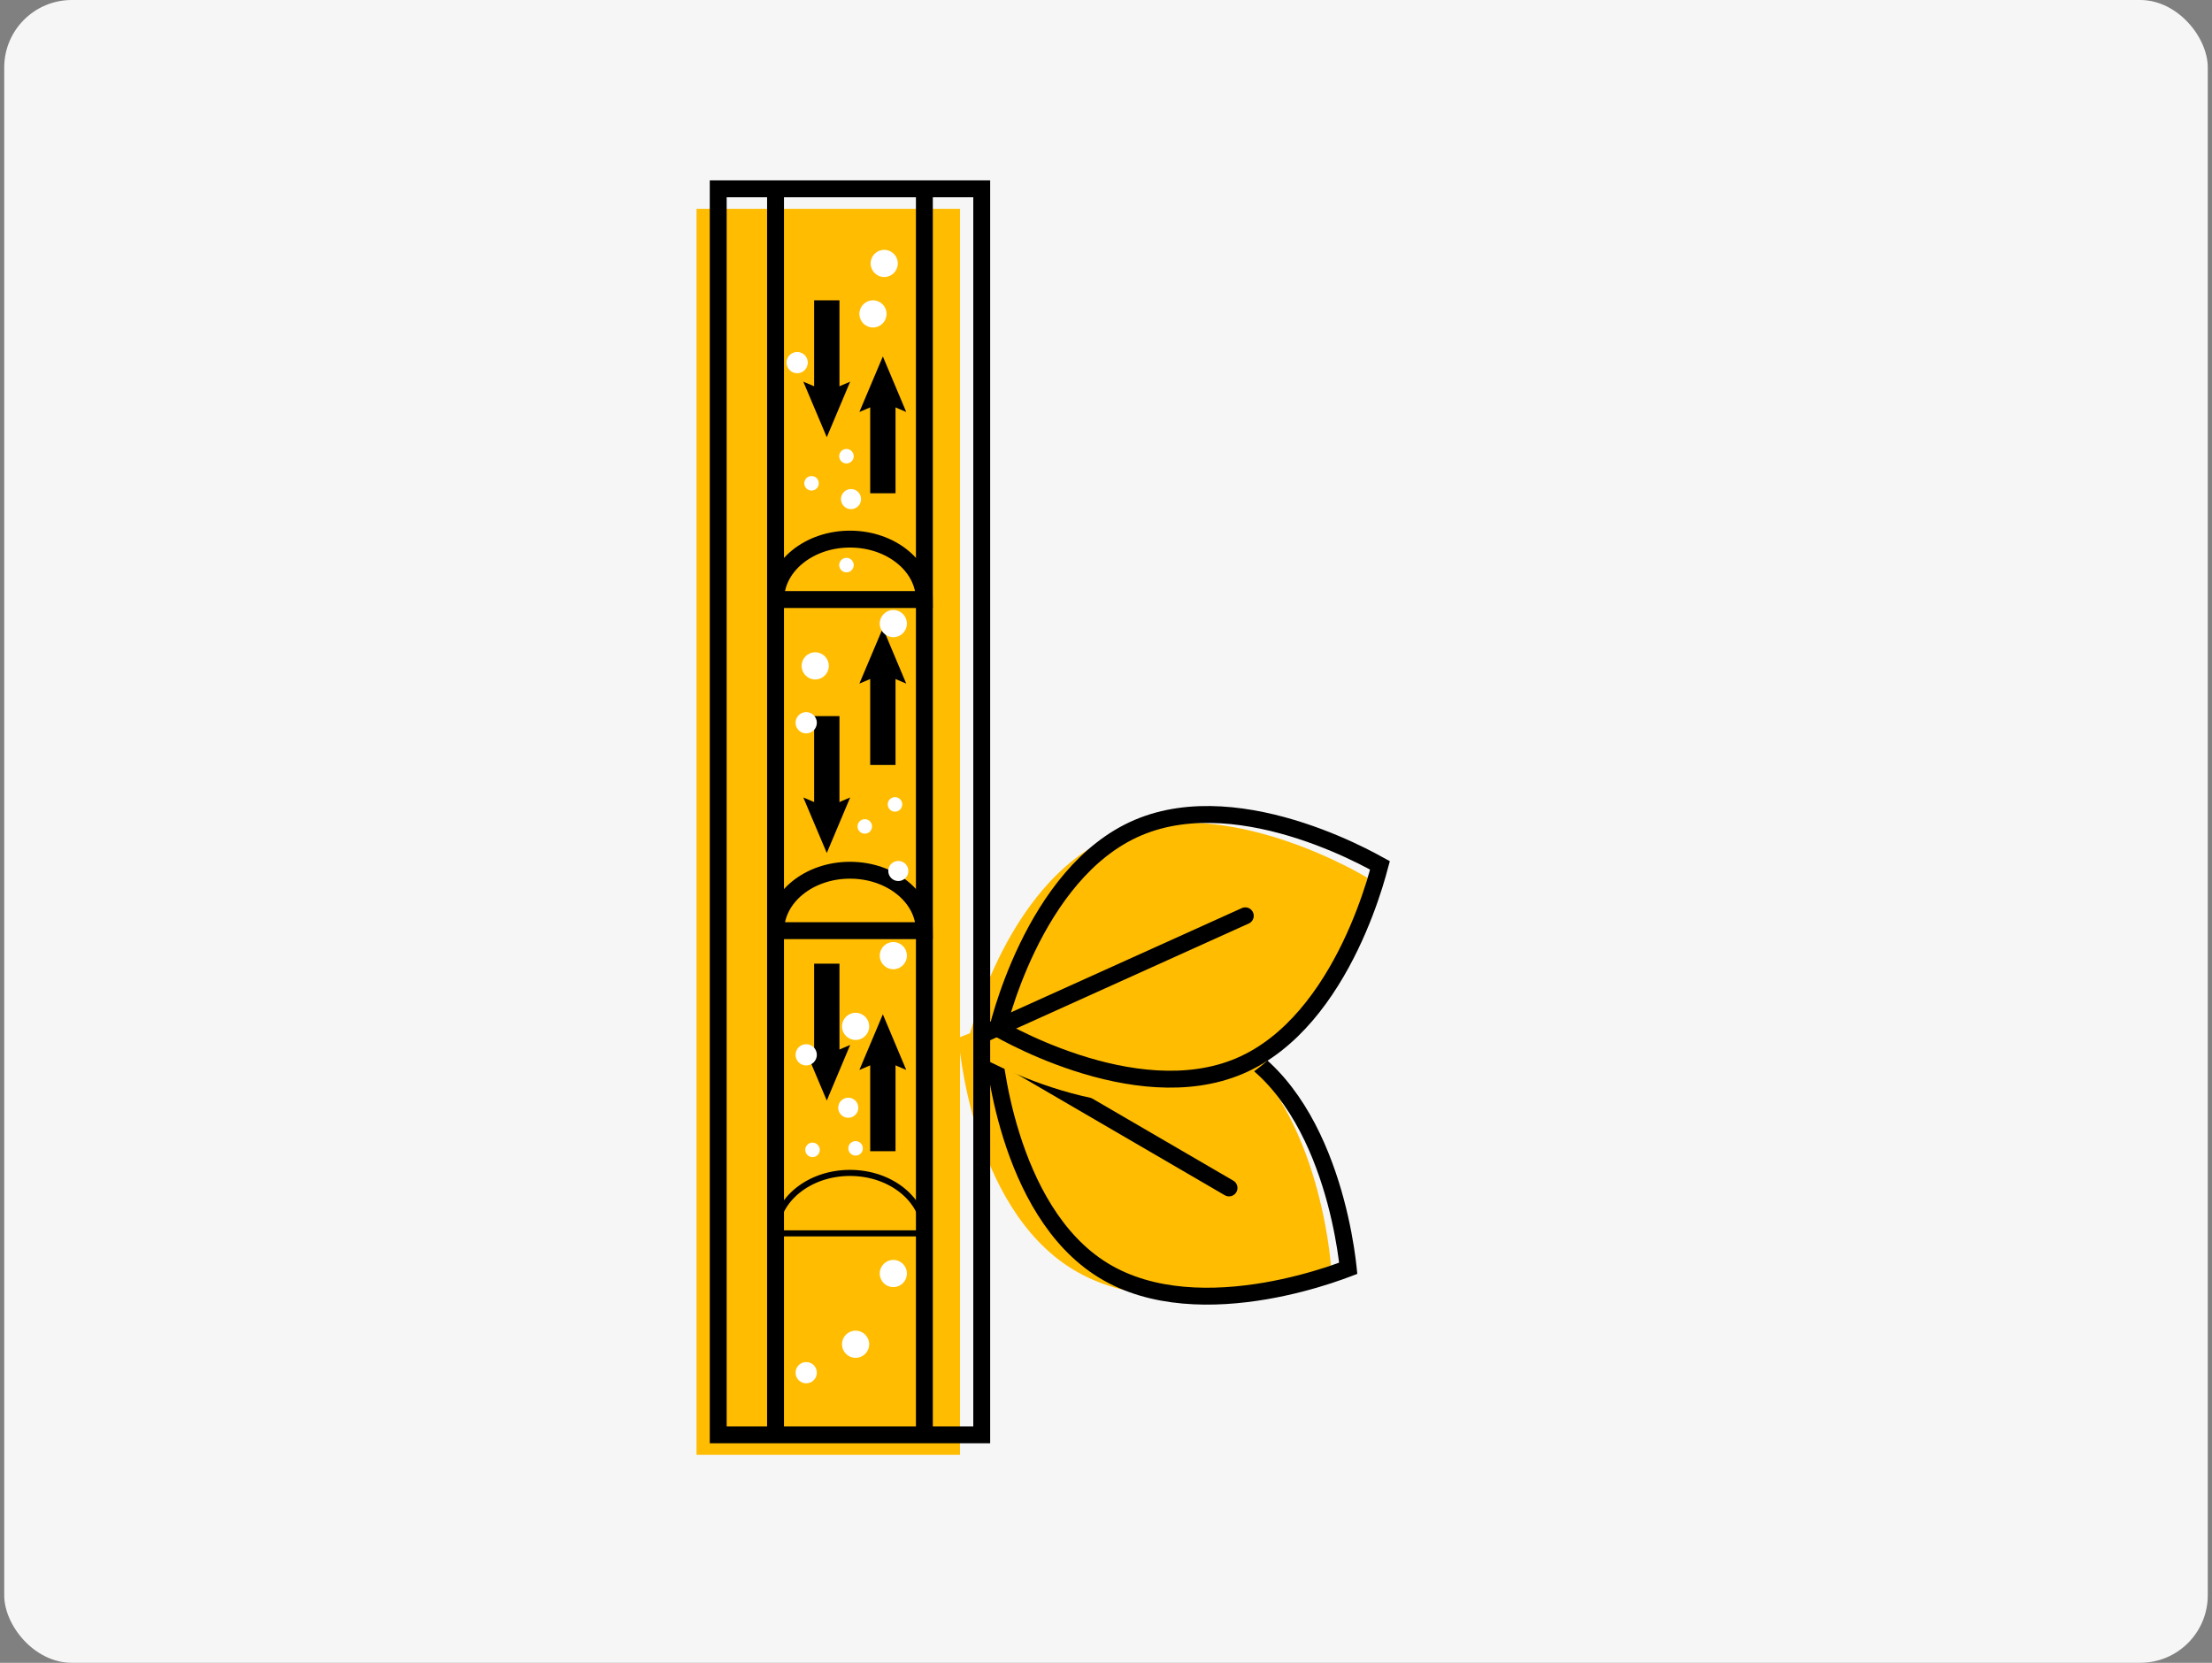 <svg width="262" height="197" viewBox="0 0 262 197" fill="none" xmlns="http://www.w3.org/2000/svg">
<rect x="0" y="0" width="262" height="197" fill="#808080" stroke="none"/>
<rect x="0.5" width="261" height="197" rx="8" fill="#F6F6F6"/>
<path d="M157.638 149.916C157.638 149.916 139.237 157.826 127.056 150.379C114.875 142.932 113.527 122.947 113.527 122.947C113.527 122.947 131.929 115.037 144.11 122.484C156.291 129.931 157.638 149.916 157.638 149.916Z" fill="#FFBC01"/>
<path d="M117.72 124.705C117.716 124.666 117.712 124.627 117.708 124.59C117.743 124.576 117.779 124.562 117.816 124.548C118.329 124.352 119.08 124.077 120.02 123.771C121.902 123.156 124.534 122.414 127.536 121.901C133.582 120.868 140.927 120.797 146.705 124.33C152.483 127.862 155.769 134.433 157.605 140.284C158.517 143.19 159.056 145.871 159.367 147.826C159.522 148.803 159.621 149.596 159.68 150.142C159.684 150.182 159.688 150.221 159.692 150.258C159.657 150.271 159.621 150.285 159.583 150.3C159.07 150.496 158.32 150.77 157.38 151.077C155.498 151.691 152.865 152.434 149.863 152.947C143.818 153.98 136.472 154.051 130.694 150.518C124.916 146.986 121.631 140.415 119.795 134.563C118.883 131.658 118.344 128.976 118.033 127.021C117.877 126.045 117.779 125.252 117.72 124.705Z" stroke="black" stroke-width="2"/>
<path d="M116.18 123.62L145.572 140.741" stroke="black" stroke-width="2" stroke-linecap="round"/>
<path d="M161.971 104.002C161.971 104.002 157.734 123.578 144.6 129.176C131.466 134.774 114.409 124.273 114.409 124.273C114.409 124.273 118.647 104.697 131.781 99.099C144.914 93.501 161.971 104.002 161.971 104.002Z" fill="#FFBC01"/>
<path d="M118.274 121.879C118.24 121.859 118.206 121.84 118.173 121.822C118.182 121.786 118.192 121.748 118.202 121.709C118.34 121.177 118.552 120.407 118.848 119.463C119.44 117.574 120.363 115 121.687 112.257C124.354 106.735 128.56 100.711 134.79 98.056C141.02 95.401 148.277 96.538 154.108 98.439C157.004 99.383 159.5 100.5 161.273 101.381C162.159 101.821 162.861 102.201 163.34 102.47C163.375 102.49 163.409 102.509 163.442 102.527C163.432 102.564 163.423 102.601 163.413 102.64C163.275 103.172 163.063 103.942 162.767 104.886C162.175 106.775 161.252 109.349 159.928 112.092C157.261 117.615 153.055 123.638 146.825 126.293C140.595 128.949 133.337 127.811 127.507 125.91C124.611 124.966 122.115 123.85 120.342 122.968C119.456 122.528 118.754 122.148 118.274 121.879Z" stroke="black" stroke-width="2"/>
<path d="M116.5 122.5L147.5 108.5" stroke="black" stroke-width="2" stroke-linecap="round"/>
<g clip-path="url(#clip0_4_1985)">
<path d="M113.71 24.74H82.5V172.36H113.71V24.74Z" fill="#FFBC01"/>
<path d="M116.28 22.37H85.07V169.99H116.28V22.37Z" stroke="black" stroke-width="2" stroke-miterlimit="10"/>
<path d="M91.859 22.37V169.63" stroke="black" stroke-width="2" stroke-miterlimit="10"/>
<path d="M109.488 22.37V169.63" stroke="black" stroke-width="2" stroke-miterlimit="10"/>
<path d="M109.479 71.03C109.479 67.08 105.539 63.87 100.679 63.87C95.819 63.87 91.879 67.08 91.879 71.03H109.479Z" stroke="black" stroke-width="2" stroke-miterlimit="10"/>
<path d="M109.479 110.26C109.479 106.31 105.539 103.1 100.679 103.1C95.819 103.1 91.879 106.31 91.879 110.26H109.479Z" stroke="black" stroke-width="2" stroke-miterlimit="10"/>
<path d="M109.479 146.12C109.479 142.17 105.539 138.96 100.679 138.96C95.819 138.96 91.879 142.17 91.879 146.12H109.479Z" stroke="black" stroke-width="0.72" stroke-miterlimit="10"/>
<path d="M104.57 58.44V46.7" stroke="black" stroke-width="3" stroke-miterlimit="10"/>
<path d="M107.339 48.81L104.569 47.63L101.789 48.81L104.569 42.23L107.339 48.81Z" fill="black"/>
<path d="M97.93 35.58V47.33" stroke="black" stroke-width="3" stroke-miterlimit="10"/>
<path d="M95.148 45.22L97.928 46.4L100.698 45.22L97.928 51.8L95.148 45.22Z" fill="black"/>
<path d="M104.57 90.63V78.89" stroke="black" stroke-width="3" stroke-miterlimit="10"/>
<path d="M107.339 80.99L104.569 79.81L101.789 80.99L104.569 74.41L107.339 80.99Z" fill="black"/>
<path d="M97.93 84.84V96.58" stroke="black" stroke-width="3" stroke-miterlimit="10"/>
<path d="M95.148 94.48L97.928 95.66L100.698 94.48L97.928 101.06L95.148 94.48Z" fill="black"/>
<path d="M104.57 136.39V124.65" stroke="black" stroke-width="3" stroke-miterlimit="10"/>
<path d="M107.339 126.76L104.569 125.58L101.789 126.76L104.569 120.17L107.339 126.76Z" fill="black"/>
<path d="M97.93 114.17V125.91" stroke="black" stroke-width="3" stroke-miterlimit="10"/>
<path d="M95.148 123.8L97.928 124.98L100.698 123.8L97.928 130.39L95.148 123.8Z" fill="black"/>
<path d="M104.731 32.82C105.62 32.82 106.341 32.099 106.341 31.21C106.341 30.321 105.62 29.6 104.731 29.6C103.842 29.6 103.121 30.321 103.121 31.21C103.121 32.099 103.842 32.82 104.731 32.82Z" fill="white"/>
<path d="M103.399 38.8C104.288 38.8 105.009 38.079 105.009 37.19C105.009 36.301 104.288 35.58 103.399 35.58C102.51 35.58 101.789 36.301 101.789 37.19C101.789 38.079 102.51 38.8 103.399 38.8Z" fill="white"/>
<path d="M100.258 54.91C100.733 54.91 101.118 54.525 101.118 54.05C101.118 53.575 100.733 53.19 100.258 53.19C99.784 53.19 99.398 53.575 99.398 54.05C99.398 54.525 99.784 54.91 100.258 54.91Z" fill="white"/>
<path d="M100.258 67.81C100.733 67.81 101.118 67.425 101.118 66.95C101.118 66.475 100.733 66.09 100.258 66.09C99.784 66.09 99.398 66.475 99.398 66.95C99.398 67.425 99.784 67.81 100.258 67.81Z" fill="white"/>
<path d="M100.799 60.32C101.457 60.32 101.989 59.787 101.989 59.13C101.989 58.473 101.457 57.94 100.799 57.94C100.142 57.94 99.609 58.473 99.609 59.13C99.609 59.787 100.142 60.32 100.799 60.32Z" fill="white"/>
<path d="M96.122 58.12C96.597 58.12 96.982 57.735 96.982 57.26C96.982 56.785 96.597 56.4 96.122 56.4C95.647 56.4 95.262 56.785 95.262 57.26C95.262 57.735 95.647 58.12 96.122 58.12Z" fill="white"/>
<path d="M94.42 44.22C95.116 44.22 95.68 43.656 95.68 42.96C95.68 42.264 95.116 41.7 94.42 41.7C93.724 41.7 93.16 42.264 93.16 42.96C93.16 43.656 93.724 44.22 94.42 44.22Z" fill="white"/>
<path d="M105.809 75.49C106.698 75.49 107.419 74.769 107.419 73.88C107.419 72.991 106.698 72.27 105.809 72.27C104.92 72.27 104.199 72.991 104.199 73.88C104.199 74.769 104.92 75.49 105.809 75.49Z" fill="white"/>
<path d="M96.559 80.5C97.448 80.5 98.169 79.779 98.169 78.89C98.169 78.001 97.448 77.28 96.559 77.28C95.67 77.28 94.949 78.001 94.949 78.89C94.949 79.779 95.67 80.5 96.559 80.5Z" fill="white"/>
<path d="M106.008 96.16C106.483 96.16 106.868 95.775 106.868 95.3C106.868 94.825 106.483 94.44 106.008 94.44C105.533 94.44 105.148 94.825 105.148 95.3C105.148 95.775 105.533 96.16 106.008 96.16Z" fill="white"/>
<path d="M106.401 104.38C107.058 104.38 107.591 103.847 107.591 103.19C107.591 102.533 107.058 102 106.401 102C105.744 102 105.211 102.533 105.211 103.19C105.211 103.847 105.744 104.38 106.401 104.38Z" fill="white"/>
<path d="M102.43 98.77C102.905 98.77 103.29 98.385 103.29 97.91C103.29 97.435 102.905 97.05 102.43 97.05C101.955 97.05 101.57 97.435 101.57 97.91C101.57 98.385 101.955 98.77 102.43 98.77Z" fill="white"/>
<path d="M95.49 86.89C96.186 86.89 96.751 86.326 96.751 85.63C96.751 84.934 96.186 84.37 95.49 84.37C94.795 84.37 94.231 84.934 94.231 85.63C94.231 86.326 94.795 86.89 95.49 86.89Z" fill="white"/>
<path d="M105.809 114.83C106.698 114.83 107.419 114.109 107.419 113.22C107.419 112.331 106.698 111.61 105.809 111.61C104.92 111.61 104.199 112.331 104.199 113.22C104.199 114.109 104.92 114.83 105.809 114.83Z" fill="white"/>
<path d="M101.34 123.21C102.23 123.21 102.95 122.489 102.95 121.6C102.95 120.711 102.23 119.99 101.34 119.99C100.451 119.99 99.731 120.711 99.731 121.6C99.731 122.489 100.451 123.21 101.34 123.21Z" fill="white"/>
<path d="M101.34 136.91C101.815 136.91 102.2 136.525 102.2 136.05C102.2 135.575 101.815 135.19 101.34 135.19C100.866 135.19 100.48 135.575 100.48 136.05C100.48 136.525 100.866 136.91 101.34 136.91Z" fill="white"/>
<path d="M100.471 132.43C101.128 132.43 101.661 131.897 101.661 131.24C101.661 130.583 101.128 130.05 100.471 130.05C99.814 130.05 99.281 130.583 99.281 131.24C99.281 131.897 99.814 132.43 100.471 132.43Z" fill="white"/>
<path d="M96.239 137.09C96.714 137.09 97.099 136.705 97.099 136.23C97.099 135.755 96.714 135.37 96.239 135.37C95.764 135.37 95.379 135.755 95.379 136.23C95.379 136.705 95.764 137.09 96.239 137.09Z" fill="white"/>
<path d="M95.49 126.23C96.186 126.23 96.751 125.666 96.751 124.97C96.751 124.274 96.186 123.71 95.49 123.71C94.795 123.71 94.231 124.274 94.231 124.97C94.231 125.666 94.795 126.23 95.49 126.23Z" fill="white"/>
<path d="M105.809 152.49C106.698 152.49 107.419 151.769 107.419 150.88C107.419 149.991 106.698 149.27 105.809 149.27C104.92 149.27 104.199 149.991 104.199 150.88C104.199 151.769 104.92 152.49 105.809 152.49Z" fill="white"/>
<path d="M101.34 160.87C102.23 160.87 102.95 160.149 102.95 159.26C102.95 158.371 102.23 157.65 101.34 157.65C100.451 157.65 99.731 158.371 99.731 159.26C99.731 160.149 100.451 160.87 101.34 160.87Z" fill="white"/>
<path d="M95.49 163.89C96.186 163.89 96.751 163.326 96.751 162.63C96.751 161.934 96.186 161.37 95.49 161.37C94.795 161.37 94.231 161.934 94.231 162.63C94.231 163.326 94.795 163.89 95.49 163.89Z" fill="white"/>
</g>
<defs>
<clipPath id="clip0_4_1985">
<rect width="35" height="151.36" fill="white" transform="translate(82.5 21)"/>
</clipPath>
</defs>
</svg>

